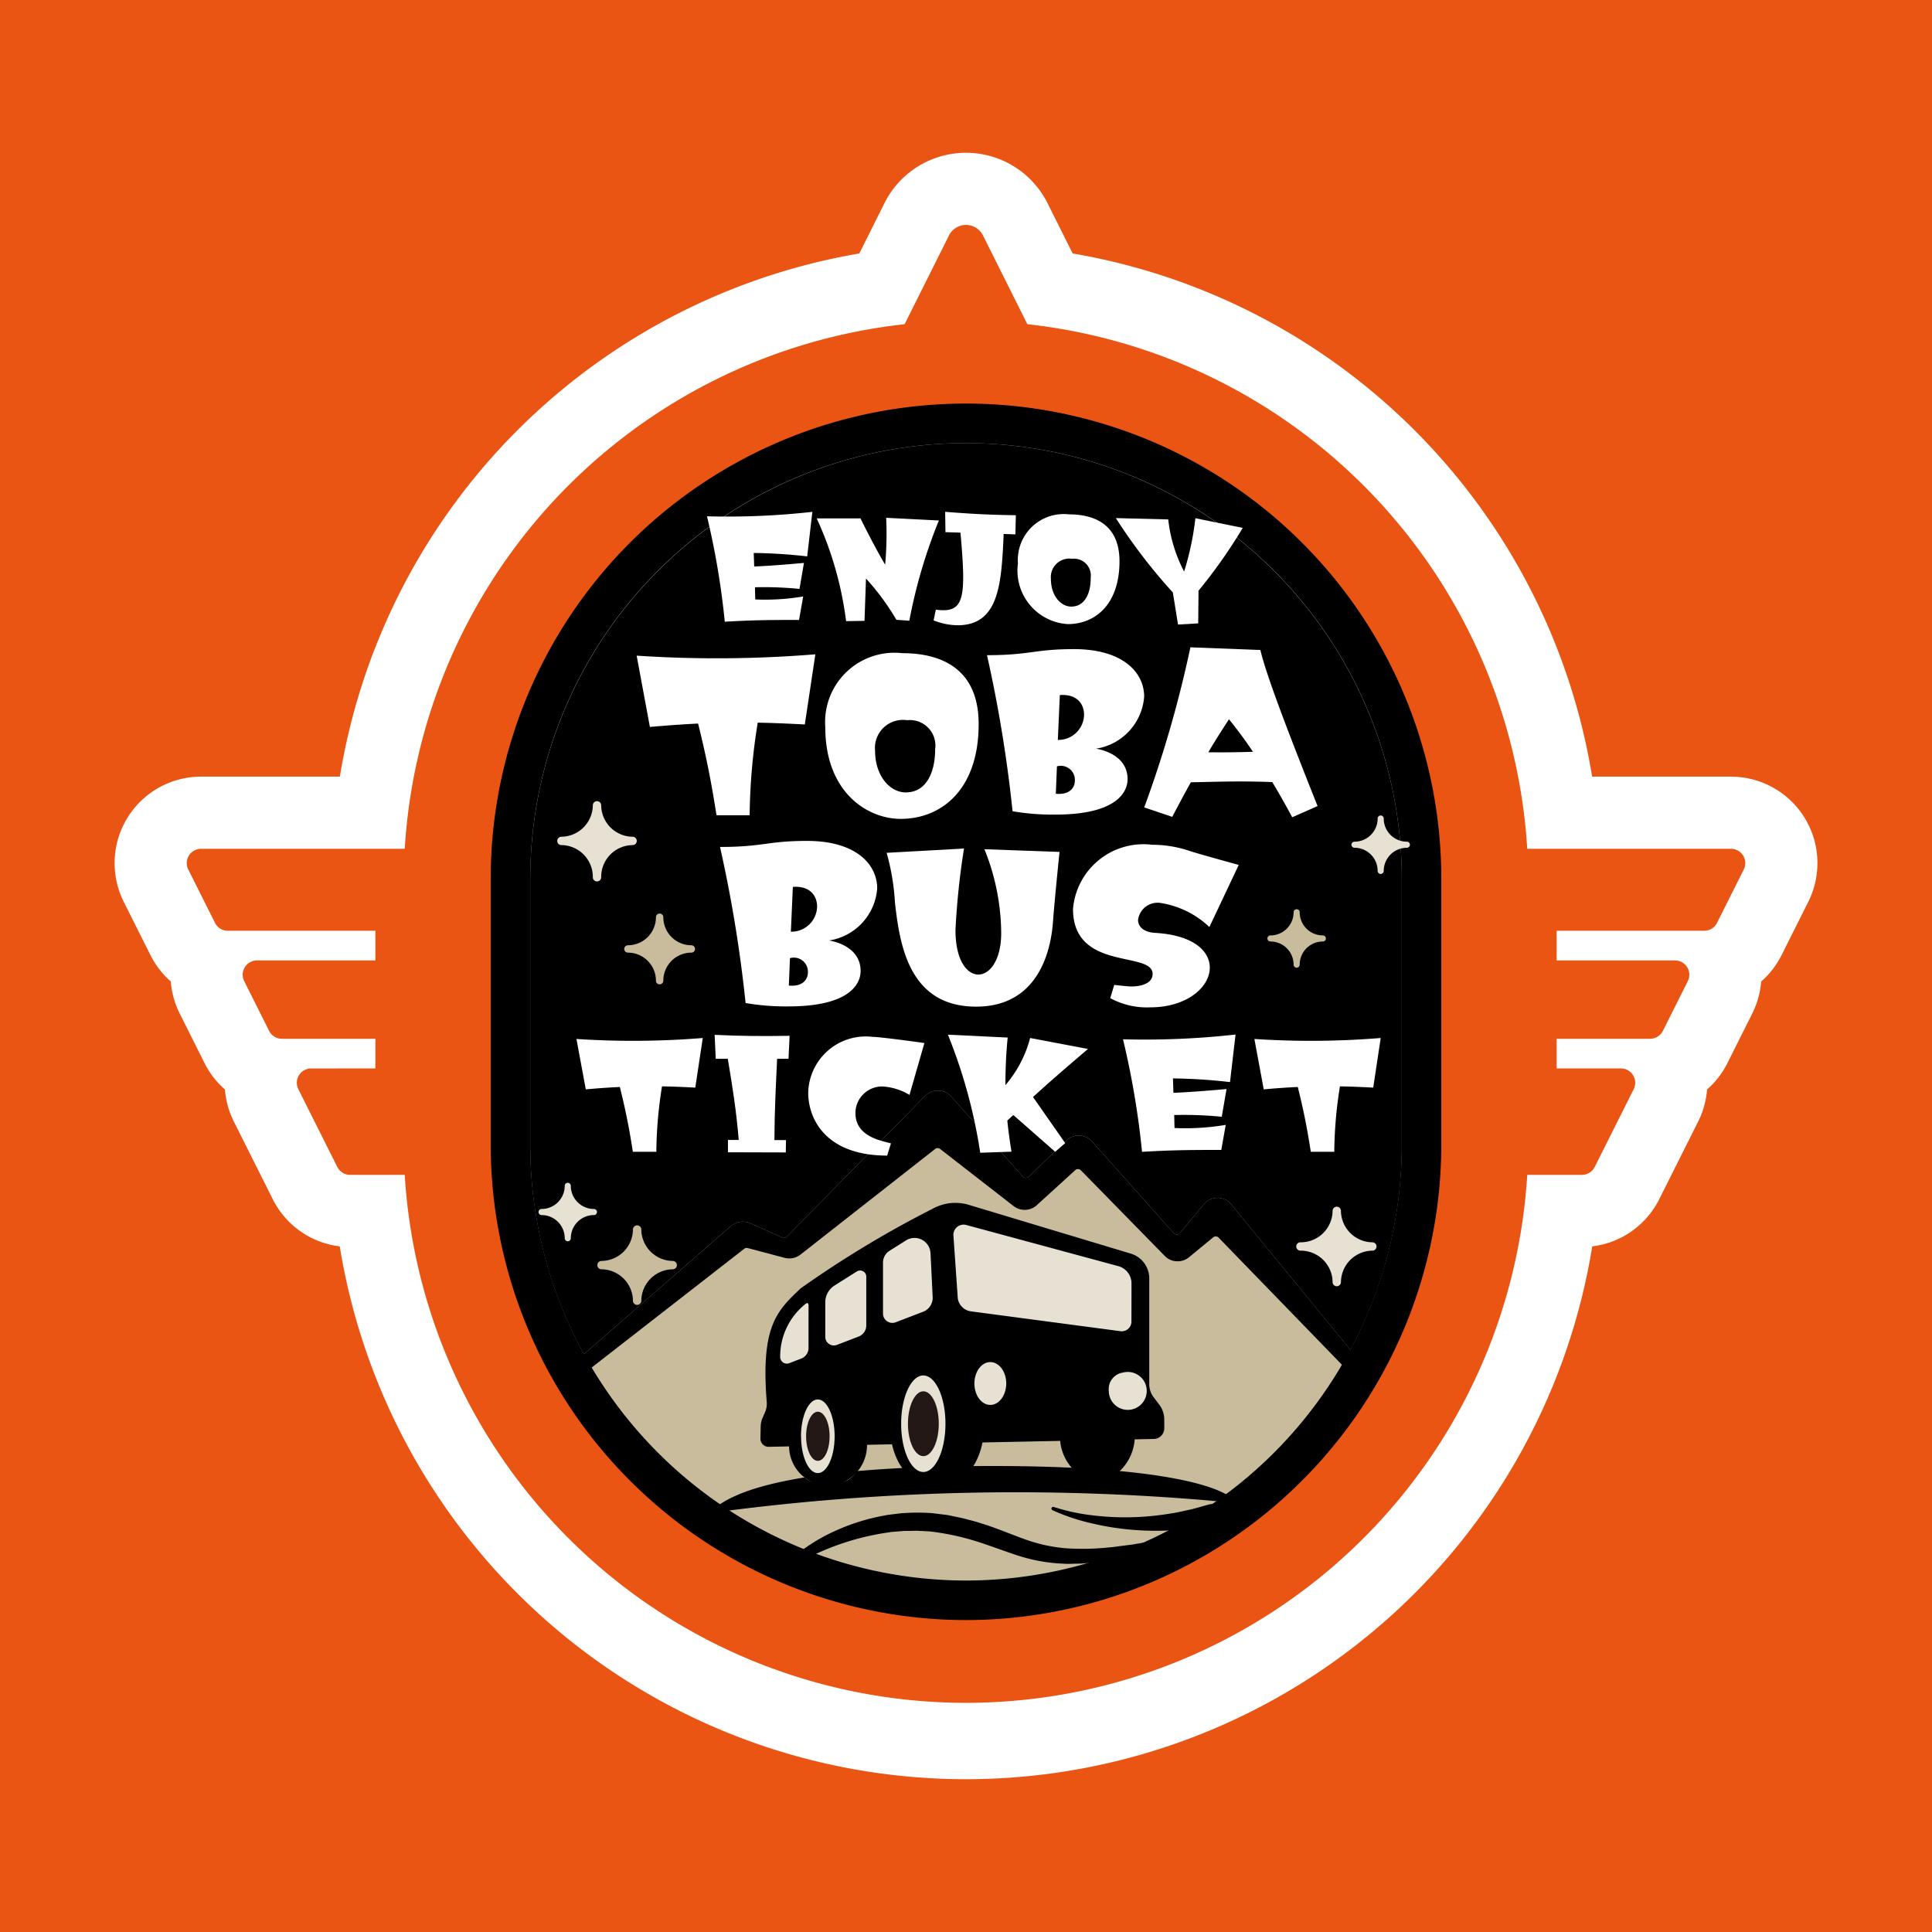 <svg id="レイヤー_1" data-name="レイヤー 1" xmlns="http://www.w3.org/2000/svg" width="21.167mm" height="21.167mm" viewBox="0 0 60 60">
  <title>icon-buspass_01</title>
  <rect id="長方形_11726" data-name="長方形 11726" y="-0" width="60" height="60" fill="#ea5514"/>
  <path d="M53.755,26.36h-6.318A17.465,17.465,0,0,0,31.836,9.929L30.527,7.311a.59.59,0,0,0-1.055,0L28.164,9.929A17.465,17.465,0,0,0,12.563,26.36H6.245a.445.445,0,0,0-.398.644l.83,1.656a.445.445,0,0,0,.398.246h4.583v.921H7.982a.445.445,0,0,0-.398.644l.773,1.543a.445.445,0,0,0,.398.246h2.902v.921H9.663a.445.445,0,0,0-.398.644l1.21,2.415a.445.445,0,0,0,.398.246h1.69a17.462,17.462,0,0,0,34.874,0h1.69a.445.445,0,0,0,.398-.246l1.21-2.415a.445.445,0,0,0-.398-.644h-1.995v-.921h2.902a.445.445,0,0,0,.398-.246l.773-1.543a.445.445,0,0,0-.398-.644H48.343V28.906h4.583a.445.445,0,0,0,.398-.246l.83-1.656a.445.445,0,0,0-.398-.644Z" fill="#fff" stroke="#fff" stroke-linecap="round" stroke-linejoin="round" stroke-width="4.482"/>
  <g>
    <g>
      <path d="M12.537,27.295a17.463,17.463,0,0,1,34.925,0v8.257a17.463,17.463,0,0,1-34.925,0Z" fill="#ea5514"/>
      <path d="M48.343,33.181v-.921h2.902a.445.445,0,0,0,.398-.246l.773-1.543a.445.445,0,0,0-.398-.644H48.343v-.921h4.583a.445.445,0,0,0,.398-.246l.83-1.656a.445.445,0,0,0-.398-.644h-7.165V36.486h2.537a.445.445,0,0,0,.398-.246l1.21-2.415a.445.445,0,0,0-.398-.644Z" fill="#ea5514"/>
      <path d="M11.657,33.181v-.921h-2.902a.445.445,0,0,1-.398-.246l-.773-1.543a.445.445,0,0,1,.398-.644h3.675v-.921H7.075a.445.445,0,0,1-.398-.246l-.83-1.656a.445.445,0,0,1,.398-.644h7.165V36.486h-2.537a.445.445,0,0,1-.398-.246L9.265,33.826a.445.445,0,0,1,.398-.644Z" fill="#ea5514"/>
      <path d="M30.527,7.311l1.565,3.131H27.907l1.565-3.131A.59.59,0,0,1,30.527,7.311Z" fill="#ea5514"/>
    </g>
    <path d="M30,49.699a14.163,14.163,0,0,1-14.147-14.147V27.294a14.147,14.147,0,0,1,28.294,0v8.257A14.163,14.163,0,0,1,30,49.699Z" fill="#c9bc9c" stroke="#000" stroke-miterlimit="10" stroke-width="1.228"/>
    <path d="M38.22,37.383a.53.53,0,0,0-.408-.182h-.001a.531.531,0,0,0-.408.18l-.76.915a.123.123,0,0,1-.094.045.128.128,0,0,1-.095-.042l-2.554-2.864a.529.529,0,0,0-.38-.168.538.538,0,0,0-.392.142l-1.184,1.135a.122.122,0,0,1-.09.035.123.123,0,0,1-.089-.041l-2.241-2.501a.53.53,0,0,0-.387-.167.544.544,0,0,0-.394.152l-4.307,4.386a.126.126,0,0,1-.14.026l-.997-.445a.57.57,0,0,0-.591.079l-5.075,4.423.327.302,5.152-4.011a.126.126,0,0,1,.109-.022l1.143.302a.569.569,0,0,0,.487-.093l4.191-3.287a.124.124,0,0,1,.154-0l2.289,1.779a.55.55,0,0,0,.356.111.538.538,0,0,0,.346-.134L33.394,36.339a.112.112,0,0,1,.087-.032.124.124,0,0,1,.086.037l2.619,2.674a.537.537,0,0,0,.359.152.55.55,0,0,0,.373-.119l.758-.624a.125.125,0,0,1,.169.009l4.218,4.348.376-.255Z"/>
    <path d="M30,13.761A13.549,13.549,0,0,0,16.467,27.294v8.257a13.449,13.449,0,0,0,1.668,6.503l4.573-3.986a.57.57,0,0,1,.591-.079l.997.445a.126.126,0,0,0,.14-.026l4.307-4.386a.543.543,0,0,1,.394-.152.53.53,0,0,1,.387.167l2.241,2.501a.123.123,0,0,0,.089.041.122.122,0,0,0,.09-.035l1.184-1.135a.538.538,0,0,1,.392-.142.529.529,0,0,1,.38.168l2.554,2.864a.128.128,0,0,0,.095.042.123.123,0,0,0,.094-.045l.76-.915a.531.531,0,0,1,.408-.179h.002a.53.53,0,0,1,.408.182l3.718,4.537a13.449,13.449,0,0,0,1.595-6.368V27.294A13.549,13.549,0,0,0,30,13.761Z"/>
    <g>
      <path d="M38.287,46.559c-.034-.042-.9-1.031-7.467-1.031-6.872,0-8.165.962-8.651,1.323a.064.064,0,0,0,.038.116l.01-.001a70.295,70.295,0,0,1,16.013-.304.063.063,0,0,0,.063-.033A.064.064,0,0,0,38.287,46.559Z"/>
      <path d="M35.988,43.635l-.175-.229a.682.682,0,0,1-.141-.415V39.707a.791.791,0,0,0-.563-.758l-5.023-1.512a1.441,1.441,0,0,0-1.098.11,32.407,32.407,0,0,0-4.116,2.483c-.724.697-1.231,1.134-1.04,3.511a.667.667,0,0,1-.054.321l-.078.178a.672.672,0,0,0-.056.256l-.008.378a.234.234,0,0,0,.238.238l.648-.013c.078.607.394,1.074.783,1.14l-.006.009h.826l.004-.01c.396-.073.713-.561.78-1.188l.808-.017c.146.662.52,1.132.958,1.132H29.589v-.004c.424-.043.778-.525.909-1.185l2.444-.05a1.478,1.478,0,0,0,.675,1.117h.927a1.49,1.49,0,0,0,.68-1.164l.613-.013a.31.31,0,0,0,.303-.31v-.27A.744.744,0,0,0,35.988,43.635Z" fill="#e7e1d3"/>
      <g>
        <ellipse cx="25.399" cy="44.605" rx="0.365" ry="0.763" fill="#231815"/>
        <path d="M28.676,45.222c.264,0,.479-.452.479-1.007s-.215-1.007-.479-1.007-.479.452-.479,1.007S28.411,45.222,28.676,45.222Z" fill="#231815"/>
        <path d="M36.003,43.623l-.175-.229a.667.667,0,0,1-.137-.404V39.707a.805.805,0,0,0-.577-.776L30.091,37.419a1.451,1.451,0,0,0-1.112.112A32.64,32.64,0,0,0,24.858,40.017l-.04.039c-.693.665-1.194,1.146-1.006,3.488a.65.65,0,0,1-.052.311l-.078.178a.687.687,0,0,0-.058.263l-.008.378a.25.25,0,0,0,.074.184.247.247,0,0,0,.184.074l.631-.013a1.238,1.238,0,0,0,.776,1.136l.001.003a.019.019,0,0,0,.017.01h.826a.019.019,0,0,0,.018-.013v-0a1.273,1.273,0,0,0,.783-1.185l.776-.016c.154.678.544,1.132.973,1.132h.913a.016.016,0,0,0,.011-.005c.419-.049.776-.511.913-1.184l2.412-.049a1.485,1.485,0,0,0,.682,1.114l.009.002h.927l.009-.002a1.513,1.513,0,0,0,.688-1.162l.596-.012a.331.331,0,0,0,.322-.329V44.088A.767.767,0,0,0,36.003,43.623Zm-4.754-.657c0,.367-.222.665-.494.665s-.494-.298-.494-.665.221-.665.494-.665S31.25,42.599,31.25,42.966Zm3.623-.339a.589.589,0,1,1-.437.569A.517.517,0,0,1,34.873,42.627Zm.266-1.585a.302.302,0,0,1-.345.299L30.146,40.724a.477.477,0,0,1-.401-.401l-.134-1.934a.317.317,0,0,1,.397-.346l4.722,1.278a.557.557,0,0,1,.41.536Zm-6.173-.762a.465.465,0,0,1-.298.458l-.852.327a.289.289,0,0,1-.392-.269V39.21a.429.429,0,0,1,.201-.365l.512-.323a.497.497,0,0,1,.762.396Zm-.291,2.436c.379,0,.688.673.688,1.499s-.308,1.499-.688,1.499-.688-.673-.688-1.499S28.297,42.715,28.676,42.715Zm-2.929-.979a.262.262,0,0,1-.115-.218V40.444a.615.615,0,0,1,.289-.523l.691-.435a.191.191,0,0,1,.293.162v1.515a.37.37,0,0,1-.236.344l-.676.26A.262.262,0,0,1,25.746,41.737Zm-.869,2.868c0-.63.234-1.143.522-1.143s.522.513.522,1.143-.234,1.143-.522,1.143S24.878,45.235,24.878,44.605Zm.233-2.739a.349.349,0,0,1-.222.324l-.377.145a.207.207,0,0,1-.281-.196,2.083,2.083,0,0,1,.762-1.624.161.161,0,0,1,.083-.047l.011.002c.01.005.032.027.025.132Z"/>
      </g>
    </g>
    <path d="M24.779,48.244a5.478,5.478,0,0,1,1.219-.727,6.31,6.31,0,0,1,1.421-.442c.063-.011.124-.026.188-.033l.191-.024.191-.023c.064-.006.129-.007.193-.011a6.31,6.31,0,0,1,.777.009l.386.048c.032.004.065.008.096.013l.092.019.185.038.184.039.181.048c.121.031.242.063.359.102.476.142.915.334,1.339.486a4.907,4.907,0,0,0,1.299.295,7.755,7.755,0,0,0,1.383-.027c.117-.007.234-.028.351-.042l.352-.045c.233-.04.468-.077.704-.115l.007-.001a.154.154,0,0,1,.179.101.126.126,0,0,1-.101.144c-.231.065-.463.131-.697.193-.238.052-.474.11-.717.151l-.367.059c-.122.021-.249.026-.373.04l-.188.017c-.063.005-.127.004-.191.006-.128 0-.255.012-.384 0a5.268,5.268,0,0,1-1.502-.278c-.468-.154-.894-.323-1.329-.452a7.838,7.838,0,0,0-1.323-.271c-.111-.008-.223-.012-.334-.018-.111-.011-.224.003-.336.001-.056.001-.112-0-.169.003l-.168.014-.169.014c-.056.004-.112.016-.168.023a8.012,8.012,0,0,0-2.566.842l-.01.005a.172.172,0,0,1-.21-.04A.111.111,0,0,1,24.779,48.244Z"/>
    <path d="M32.728,46.801a6.2,6.2,0,0,0,1.202.259,8.214,8.214,0,0,0,1.224.059,8.505,8.505,0,0,0,1.212-.118c.2-.027.397-.078.594-.119.196-.045.389-.106.583-.158l.024-.006a.334.334,0,0,1,.172.645.346.346,0,0,1-.036.007c-.214.033-.425.074-.639.099-.214.021-.427.05-.642.056a8.964,8.964,0,0,1-1.281-.018,8.529,8.529,0,0,1-1.256-.203,6.352,6.352,0,0,1-1.201-.404.054.054,0,0,1,.04-.1Z"/>
    <path d="M19.657,25.986a.988.988,0,0,1-.987-.987.13.13,0,0,0-.259,0,.988.988,0,0,1-.987.987.13.13,0,0,0,0,.259.988.988,0,0,1,.987.987.13.13,0,1,0,.259,0,.988.988,0,0,1,.987-.987.13.13,0,0,0,0-.259Z" fill="#e7e1d3"/>
    <path d="M20.903,39.16a.988.988,0,0,1-.987-.987.13.13,0,0,0-.259,0,.988.988,0,0,1-.987.987.13.13,0,0,0,0,.259.988.988,0,0,1,.987.987.13.13,0,0,0,.259,0,.988.988,0,0,1,.987-.987.13.13,0,0,0,0-.259Z" fill="#c9bc9c"/>
    <path d="M42.631,38.581a.988.988,0,0,1-.987-.987.13.13,0,0,0-.259,0,.988.988,0,0,1-.987.987.13.13,0,1,0,0,.259.988.988,0,0,1,.987.987.13.13,0,0,0,.259,0A.988.988,0,0,1,42.631,38.84a.13.13,0,0,0,0-.259Z" fill="#e7e1d3"/>
    <path d="M41.082,29.05a.719.719,0,0,1-.719-.719.094.094,0,0,0-.189,0,.719.719,0,0,1-.719.719.094.094,0,0,0,0,.189.719.719,0,0,1,.719.719.094.094,0,0,0,.189,0,.719.719,0,0,1,.719-.719.094.094,0,1,0,0-.189Z" fill="#c9bc9c"/>
    <path d="M18.446,37.546a.719.719,0,0,1-.719-.719.094.094,0,0,0-.189,0,.719.719,0,0,1-.719.719.094.094,0,1,0,0,.189.719.719,0,0,1,.719.719.094.094,0,0,0,.189,0,.719.719,0,0,1,.719-.719.094.094,0,1,0,0-.189Z" fill="#e7e1d3"/>
    <path d="M43.692,26.139a.719.719,0,0,1-.719-.719.094.094,0,0,0-.189,0,.719.719,0,0,1-.719.719.094.094,0,0,0,0,.189.719.719,0,0,1,.719.719.094.094,0,0,0,.189,0,.719.719,0,0,1,.719-.719.094.094,0,0,0,0-.189Z" fill="#e7e1d3"/>
    <path d="M21.47,29.356a.871.871,0,0,1-.87-.87.114.114,0,0,0-.229,0,.871.871,0,0,1-.87.87.114.114,0,0,0,0,.229.871.871,0,0,1,.87.87.114.114,0,1,0,.229,0,.871.871,0,0,1,.87-.87.114.114,0,1,0,0-.229Z" fill="#c9bc9c"/>
    <g>
      <path d="M24.994,22.499c-.536-.028-1.01-.049-1.462-.056a18.984,18.984,0,0,0-.251,2.876H22.251c-.167-1.079-.327-1.866-.571-2.848-.453.021-.94.056-1.497.105l-.411-2.214a37.8,37.8,0,0,0,5.55-.042Z" fill="#fff"/>
      <path d="M30.393,22.485c0,2.04-1.156,2.946-2.423,2.946-1.024,0-2.34-.815-2.34-2.848a2.153,2.153,0,0,1,2.389-2.298C29.286,20.284,30.393,20.807,30.393,22.485Zm-1.351.78a.791.791,0,0,0-.87-.898.869.869,0,0,0-.996.947c0,.78.46,1.295.954,1.295C28.763,24.609,29.042,23.996,29.042,23.265Z" fill="#fff"/>
      <path d="M35.533,21.635A1.769,1.769,0,0,1,34.036,23.251s.982.125.982.947c0,.167-.042,1.1-2.242,1.1a7.403,7.403,0,0,1-1.33-.104,41.874,41.874,0,0,0-.794-4.847c1.344,0,1.476-.188,2.702-.188C34.872,20.159,35.533,20.883,35.533,21.635Zm-2.152,2.604a.436.436,0,0,0-.557-.439l-.035.85C33.2,24.693,33.381,24.477,33.381,24.24Zm.285-2.054c0-.257-.16-.64-.752-.599L32.852,22.979h.014A.798.798,0,0,0,33.667,22.185Z" fill="#fff"/>
      <path d="M36.405,25.368l-.87-.293a36.193,36.193,0,0,0,1.434-4.972l2.173.083c.195.843,1.017,2.939,1.776,4.847l-.787.348c-.209-.39-.418-.759-.62-1.093-.933-.035-1.595-.014-2.528.007C36.795,24.63,36.607,24.985,36.405,25.368Zm2.507-2.02c-.251-.376-.501-.71-.745-1.01-.209.32-.425.655-.641,1.024C38.006,23.369,38.438,23.362,38.912,23.348Z" fill="#fff"/>
    </g>
    <g>
      <path d="M27.242,27.592a1.769,1.769,0,0,1-1.497,1.616s.982.125.982.947c0,.167-.042,1.1-2.242,1.1a7.404,7.404,0,0,1-1.33-.105,41.871,41.871,0,0,0-.794-4.847c1.344,0,1.476-.188,2.702-.188C26.581,26.115,27.242,26.839,27.242,27.592Zm-2.152,2.604a.436.436,0,0,0-.557-.439l-.035.85C24.909,30.649,25.09,30.433,25.09,30.196Zm.285-2.054c0-.257-.16-.64-.752-.599L24.561,28.935h.014A.798.798,0,0,0,25.376,28.142Z" fill="#fff"/>
      <path d="M30.572,26.373l2.333.084s-.16,1.546-.202,2.152c-.042.606-.292,2.653-2.389,2.653-2.103,0-2.375-1.957-2.521-3.238a7.09,7.09,0,0,0-.258-1.539L29.938,26.352a23.509,23.509,0,0,0-.265,2.528c0,.975.376,1.386.71,1.386.355,0,.71-.446.71-1.288A7.051,7.051,0,0,0,30.572,26.373Z" fill="#fff"/>
      <path d="M36.952,26.429c.244.083,1.518.432,1.518.432l-.912,1.929a2.82,2.82,0,0,0-1.546-.752.613.613,0,0,0-.669.529c0,.202.16.383.529.404,1.191.07,1.699.564,1.699,1.08,0,.606-.71,1.233-1.852,1.233a2.384,2.384,0,0,1-1.24-.286l.125-.411s.418.049.529.049c.272,0,.662-.077.662-.39,0-.724-2.472-.07-2.472-2.019a2.195,2.195,0,0,1,2.458-1.992A3.645,3.645,0,0,1,36.952,26.429Z" fill="#fff"/>
    </g>
    <path d="M21.593,33.777c-.379-.02-.714-.034-1.034-.039A13.406,13.406,0,0,0,20.383,35.77H19.654c-.118-.763-.231-1.319-.404-2.013-.32.015-.664.039-1.058.074l-.29-1.565a26.719,26.719,0,0,0,3.923-.03Z" fill="#fff"/>
    <path d="M24.134,32.881c-.039.866-.079,1.56-.084,2.525h.359l-.005.384-1.797-.005v-.384h.335c-.079-.935-.187-1.605-.34-2.52h-.374l-.034-.743c.866.039,1.437.044,2.328.03l-.034.714Z" fill="#fff"/>
    <path d="M25.1,33.934a1.787,1.787,0,0,1,2.003-1.733c.231,0,1.551.182,1.605.192L28.245,34.003a1.848,1.848,0,0,0-.822-.261.828.828,0,0,0-.857.822c0,.753.842.866,1.103.945l-.118.379C25.651,35.888,25.1,34.756,25.1,33.934Z" fill="#fff"/>
    <path d="M31.992,32.236l1.797.34c-.566.482-1.117.955-1.708,1.492l.999,1.432-.31.271-1.299-1.142c-.064.054-.128.113-.187.172.029.305.074.62.128.965l-.97.034a16.258,16.258,0,0,0-1.004-3.667l1.856.089a14.605,14.605,0,0,0-.069,1.477A3.684,3.684,0,0,0,31.992,32.236Z" fill="#fff"/>
    <path d="M38.371,32.128l-.172,1.477A17.096,17.096,0,0,0,36.427,33.491l.015.448c.472-.02,1.053-.064,1.649-.118l-.148.861a12.071,12.071,0,0,0-1.477-.054l.01.404a7.535,7.535,0,0,0,1.59-.098l-.138.778c-.827,0-1.472,0-2.461.059a26.012,26.012,0,0,0-.591-3.495A25.349,25.349,0,0,0,38.371,32.128Z" fill="#fff"/>
    <path d="M42.647,33.777c-.379-.02-.714-.034-1.034-.039A13.409,13.409,0,0,0,41.437,35.77H40.708c-.118-.763-.231-1.319-.404-2.013-.32.015-.664.039-1.058.074l-.29-1.565a26.719,26.719,0,0,0,3.923-.03Z" fill="#fff"/>
    <g>
      <path d="M25.229,15.896l-.161,1.383a16.013,16.013,0,0,0-1.66-.106l.014.42c.443-.018.987-.06,1.545-.111l-.138.807a11.308,11.308,0,0,0-1.383-.051l.009.378a7.061,7.061,0,0,0,1.489-.092l-.129.729c-.775,0-1.379,0-2.306.055a24.382,24.382,0,0,0-.553-3.274A23.749,23.749,0,0,0,25.229,15.896Z" fill="#fff"/>
      <path d="M25.363,16.099h1.36c.263.53.507.996.766,1.439a10.621,10.621,0,0,0,.032-1.457l1.637.083a16.121,16.121,0,0,0-.918,3.113l-.401-.028a7.617,7.617,0,0,0-.945-1.282l-.046,1.314-.572.009A10.825,10.825,0,0,0,25.363,16.099Z" fill="#fff"/>
      <path d="M29.828,16.541l-.466-.014-.009-.632c.821.065,1.337.092,2.195.106l-.014.595-.364-.014c-.069,1.545-.138,2.836-1.434,2.836a2.048,2.048,0,0,1-.742-.152l.069-.332C29.952,19.05,30.012,18.612,29.828,16.541Z" fill="#fff"/>
      <path d="M34.767,17.431c0,1.351-.765,1.951-1.605,1.951a1.664,1.664,0,0,1-1.549-1.886,1.425,1.425,0,0,1,1.582-1.522C34.034,15.974,34.767,16.32,34.767,17.431Zm-.895.517a.524.524,0,0,0-.576-.595.576.576,0,0,0-.659.627c0,.517.304.858.632.858C33.688,18.838,33.873,18.432,33.873,17.948Z" fill="#fff"/>
      <path d="M37.124,16.094l1.471.3a16.1,16.1,0,0,1-1.374,1.951l-.009,1.014-.627.037-.161-.996a17.269,17.269,0,0,1-1.771-2.31l1.628.041a4.528,4.528,0,0,0,.493,1.619A8.85,8.85,0,0,0,37.124,16.094Z" fill="#fff"/>
    </g>
  </g>
</svg>

